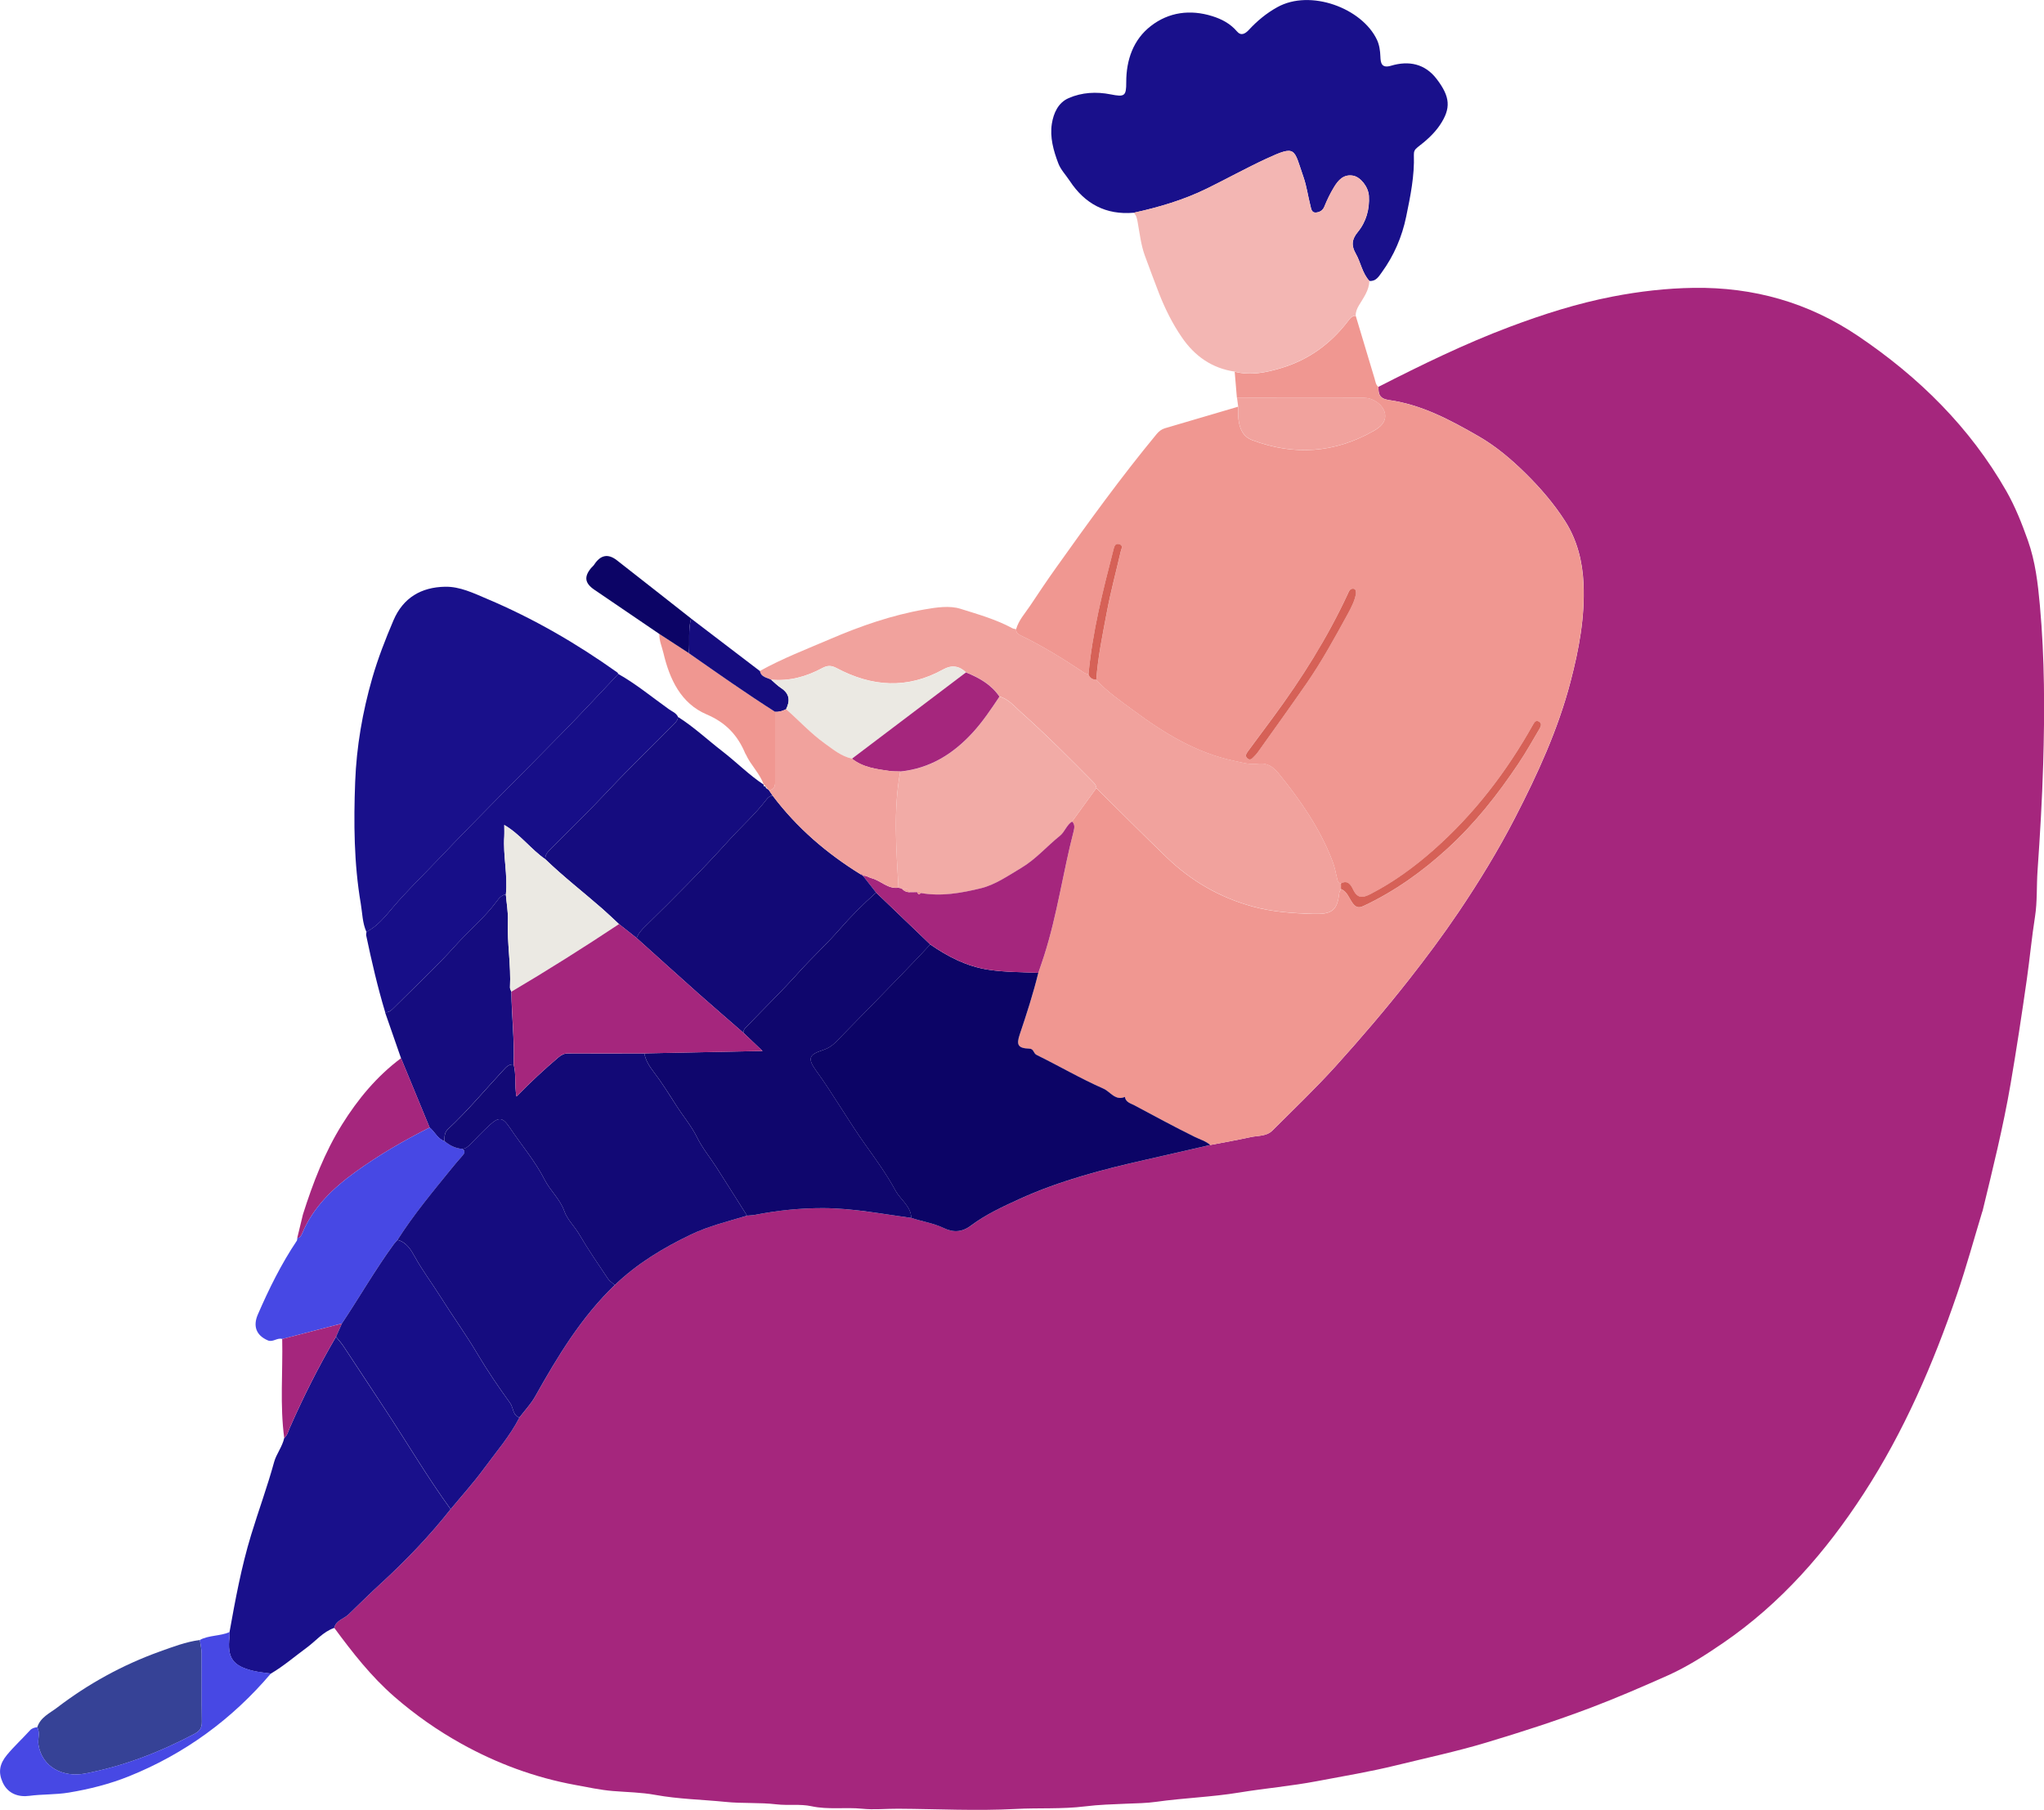 <?xml version="1.0" encoding="UTF-8"?><svg id="Layer_2" xmlns="http://www.w3.org/2000/svg" viewBox="0 0 547.13 484.5"><defs><style>.cls-1{fill:#f3b6b3;}.cls-2{fill:#ebe9e3;}.cls-3{fill:#f1a29d;}.cls-4{fill:#f2aba6;}.cls-5{fill:#f09791;}.cls-6{fill:#d66157;}.cls-7{fill:#150c7f;}.cls-8{fill:#120976;}.cls-9{fill:#19108b;}.cls-10{fill:#170e88;}.cls-11{fill:#0c0466;}.cls-12{fill:#0f066d;}.cls-13{fill:#364296;}.cls-14{fill:#a5267d;}.cls-15{fill:#4748e4;}</style></defs><g id="Layer_1-2"><g><path class="cls-14" d="m530.63,324.29c-2.23,7.36-4.26,14.8-6.75,22.08-6.4,18.72-14.2,36.82-25.02,53.47-10.11,15.57-22.14,29.37-37.59,39.96-4.78,3.28-9.72,6.44-14.91,8.75-6.75,3-13.56,5.96-20.5,8.59-9.21,3.49-18.56,6.51-27.99,9.34-7.92,2.38-16,4.1-24.02,6.07-7.07,1.74-14.25,2.93-21.38,4.28-6.88,1.31-13.88,1.9-20.8,3.04-7.36,1.21-14.82,1.44-22.2,2.48-2.59.37-5.28.39-7.91.5-3.71.16-7.48.26-11.11.72-6.2.77-12.4.36-18.58.69-10.45.56-20.96,0-31.45-.06-3.22-.02-6.55.32-9.64,0-4.53-.46-9.06.31-13.57-.67-3.04-.66-6.24-.14-9.39-.51-4.5-.53-9.1-.19-13.61-.65-6.28-.63-12.6-.74-18.84-1.88-3.71-.68-7.52-.72-11.29-1.03-3.44-.28-6.76-1.02-10.11-1.63-10.77-1.97-20.95-5.74-30.46-11.03-6.38-3.54-12.37-7.74-17.95-12.59-6.25-5.44-11.22-11.84-16.08-18.42.47-2.06,2.57-2.4,3.83-3.62,2.86-2.75,5.67-5.55,8.6-8.23,6.75-6.17,13.05-12.76,18.73-19.93,2.98-3.6,6.13-7.07,8.88-10.83,3.28-4.49,6.97-8.71,9.53-13.71,1.42-1.88,3.09-3.63,4.23-5.67,6.01-10.72,12.33-21.2,21.3-29.8,5.97-5.75,12.97-9.95,20.38-13.51,4.79-2.3,9.97-3.52,15.02-5.06.74-.07,1.5-.09,2.23-.23,5.96-1.17,11.95-1.79,18.05-1.78,8.01.02,15.81,1.56,23.69,2.62,2.89.95,5.93,1.39,8.71,2.72,2.54,1.21,4.84,1.16,7.31-.7,3.91-2.95,8.39-5.01,12.85-7.04,10.9-4.97,22.41-7.97,34.04-10.59,5.71-1.29,11.42-2.61,17.13-3.92,3.58-.69,7.18-1.31,10.74-2.1,1.99-.44,4.26-.17,5.86-1.76,5.71-5.71,11.56-11.29,16.98-17.28,6.79-7.52,13.36-15.21,19.62-23.18,4.62-5.88,9.07-11.86,13.25-18.04,5.48-8.13,10.6-16.5,15.1-25.22,6.04-11.7,11.51-23.61,14.86-36.45,2.26-8.65,3.88-17.31,3.48-26.24-.27-5.93-1.71-11.7-4.93-16.73-2.98-4.65-6.62-8.89-10.56-12.77-3.82-3.76-7.88-7.23-12.6-9.95-7.56-4.35-15.2-8.46-23.95-9.69-2.56-.36-2.89-1.57-2.85-3.55,11.48-5.85,23.05-11.51,35.12-16.05,8.97-3.37,18.05-6.27,27.5-8.1,7.23-1.4,14.48-2.24,21.79-2.34,15.97-.22,30.67,3.9,44.03,12.93,16.23,10.97,29.83,24.36,39.6,41.44,2.39,4.19,4.16,8.67,5.78,13.23,2.01,5.66,2.68,11.48,3.22,17.42,1.29,14.17,1.3,28.36.88,42.55-.28,9.51-.85,19.02-1.51,28.51-.28,4.08-.05,8.26-.67,12.21-.88,5.58-1.4,11.19-2.19,16.77-1.34,9.38-2.76,18.75-4.36,28.09-1.97,11.48-4.78,22.77-7.52,34.08Z"/><path class="cls-5" d="m368.96,103.56c-.04,1.98.29,3.19,2.85,3.55,8.75,1.23,16.39,5.33,23.95,9.69,4.73,2.72,8.79,6.19,12.6,9.95,3.94,3.88,7.58,8.12,10.56,12.77,3.22,5.02,4.66,10.8,4.93,16.73.4,8.93-1.21,17.59-3.48,26.24-3.36,12.84-8.83,24.74-14.86,36.45-4.5,8.72-9.61,17.09-15.1,25.22-4.17,6.18-8.62,12.16-13.25,18.04-6.27,7.97-12.83,15.66-19.62,23.18-5.42,6-11.27,11.57-16.98,17.28-1.59,1.59-3.87,1.33-5.86,1.76-3.56.79-7.16,1.41-10.74,2.1-1.24-1.07-2.8-1.5-4.23-2.2-5.4-2.66-10.68-5.56-16-8.38-1.04-.55-2.38-.8-2.63-2.28-2.57,1.11-3.92-1.42-5.73-2.22-6.11-2.68-11.89-6.09-17.9-9.03-.89-.44-.7-1.64-1.93-1.68-3.02-.1-3.54-.96-2.59-3.77,1.84-5.45,3.61-10.93,4.98-16.52.53-1.56,1.08-3.11,1.58-4.68,3.48-10.89,5.04-22.24,7.89-33.29.22-.83.36-1.81-.44-2.54,2.17-2.98,4.33-5.97,6.5-8.95,6.28,6.2,12.5,12.45,18.86,18.58,6.51,6.27,14.13,10.68,22.89,13.1,5.31,1.46,10.69,1.83,16.17,2,4.96.15,6.58-.73,7.1-5.55.04-.38.3-.74.46-1.11,1.68.7,2.15,2.42,3.09,3.74.78,1.09,1.55,1.46,2.93.82,8.33-3.9,15.72-9.2,22.47-15.36,7.34-6.7,13.46-14.48,18.98-22.71,2.03-3.03,3.83-6.23,5.69-9.38.37-.63.72-1.47-.21-1.94-.73-.37-1.12.1-1.51.79-7.09,12.61-15.74,23.95-26.63,33.58-5.2,4.6-10.71,8.6-16.87,11.8-2.14,1.11-3.51,1.23-4.67-1.18-.58-1.21-1.41-2.65-3.27-1.66-.71-.09-.86-.57-1-1.21-.36-1.62-.69-3.26-1.28-4.8-3.33-8.71-8.57-16.26-14.41-23.44-1.43-1.76-3.06-2.92-5.54-2.58-2.16.3-4.28-.34-6.38-.78-10.06-2.13-18.61-7.34-26.73-13.35-3.51-2.6-7.17-5.06-10.14-8.33.42-6.1,1.68-12.08,2.81-18.07,1.02-5.44,2.47-10.81,3.71-16.21.17-.74.81-1.75-.44-2.06-1.13-.28-1.3.8-1.5,1.58-2.84,10.97-5.62,21.95-6.67,33.27-.39-.13-.83-.19-1.16-.42-5.53-3.68-11.15-7.19-17.15-10.06-.66-.31-1.05-.79-1.09-1.53.68-2.47,2.42-4.32,3.79-6.38,2.24-3.36,4.48-6.72,6.82-10,8.69-12.22,17.47-24.37,27.03-35.94.61-.74,1.32-1.28,2.21-1.55,6.53-1.94,13.06-3.85,19.6-5.77.02,1.08-.05,2.17.07,3.24.28,2.51,1.11,4.74,3.71,5.72,11.23,4.22,22.09,3.47,32.54-2.5,1.72-.98,3.28-2.3,3.01-4.44-.29-2.36-3.09-4.38-5.49-4.38-11.39-.01-22.78-.02-34.17-.02-.2-2.33-.39-4.65-.59-6.98,4.26,1.11,8.43.22,12.44-.98,7.26-2.17,13.19-6.43,17.81-12.47.54-.71,1.08-1.51,2.15-1.52,1.68,5.61,3.35,11.22,5.05,16.82.23.77.31,1.63.99,2.21Zm-6,55.39c0-.71-.03-1.28-.66-1.36-.97-.12-1.22.7-1.53,1.37-5.46,11.81-12.36,22.74-20.09,33.18-2.22,3-4.43,5.99-6.66,8.99-.48.65-.86,1.33-.05,1.95.73.56,1.22-.08,1.68-.54.35-.35.7-.72.99-1.12,4.38-6.16,8.82-12.29,13.11-18.51,4.06-5.88,7.49-12.16,10.92-18.41.95-1.73,1.96-3.65,2.27-5.55Z"/><path class="cls-9" d="m303.46,56.95c-7.45.64-13.07-2.38-17.13-8.55-1.03-1.56-2.41-2.98-3.05-4.68-1.29-3.39-2.3-6.99-1.72-10.62.45-2.79,1.67-5.61,4.5-6.84,3.56-1.55,7.41-1.75,11.22-1,3.75.74,4.2.49,4.19-3.26-.01-5.99,1.9-11.41,6.6-15.05,4.77-3.7,10.52-4.48,16.42-2.63,2.54.79,4.83,1.99,6.62,4.09,1.08,1.27,2.18.65,3.15-.38,2.24-2.42,4.72-4.49,7.65-6.11,8.83-4.91,22.64.24,26.66,8.71.65,1.37.87,2.94.93,4.52.06,1.7.3,3.21,2.87,2.44,4.73-1.41,9.06-.54,12.18,3.54,3.66,4.78,3.92,7.86.84,12.41-1.56,2.3-3.71,4.18-5.92,5.87-.79.61-1.04,1.16-1.01,2.03.2,5.63-.94,11.13-2.06,16.57-1.11,5.38-3.27,10.42-6.53,14.9-.81,1.11-1.56,2.45-3.3,2.3-1.94-2.08-2.3-4.94-3.65-7.3-1.22-2.14-1.11-3.8.53-5.79,2.25-2.73,3.2-6.11,2.98-9.67-.15-2.45-2.26-5.05-4.19-5.41-2.59-.48-4.04,1.21-5.18,3.11-.98,1.63-1.83,3.36-2.54,5.13-.45,1.12-1.3,1.53-2.25,1.62-1.23.11-1.3-1.1-1.51-1.91-.65-2.52-.99-5.14-1.84-7.58-2.66-7.63-1.81-8.68-9.99-4.9-5.35,2.48-10.52,5.35-15.82,7.95-6.24,3.07-12.86,5.02-19.63,6.5Z"/><path class="cls-3" d="m271.97,168.49c.04.74.43,1.22,1.09,1.53,6,2.87,11.63,6.38,17.15,10.06.33.22.77.28,1.16.42.32,1.03,1.09,1.42,2.09,1.48,2.97,3.28,6.63,5.73,10.14,8.33,8.11,6.01,16.67,11.23,26.73,13.35,2.1.44,4.23,1.08,6.38.78,2.48-.34,4.11.82,5.54,2.58,5.84,7.18,11.08,14.73,14.41,23.44.59,1.54.92,3.18,1.28,4.8.14.64.29,1.12,1,1.21,0,.5,0,1,0,1.5-.16.37-.41.73-.46,1.11-.52,4.82-2.14,5.71-7.1,5.55-5.48-.17-10.87-.53-16.17-2-8.76-2.42-16.38-6.82-22.89-13.1-6.35-6.12-12.58-12.38-18.86-18.58,0-.73-.46-1.21-.93-1.69-6.27-6.36-12.58-12.69-19.25-18.63-1.74-1.55-3.31-3.51-5.74-4.18-2.2-3.25-5.45-5.06-8.97-6.48-1.85-1.77-3.87-2.02-6.11-.77-9.57,5.33-19.1,4.65-28.51-.36-1.47-.78-2.5-.73-3.86,0-4.25,2.29-8.76,3.55-13.65,3.1-1.11-.64-2.72-.63-3.02-2.33,6.01-3.35,12.43-5.8,18.74-8.51,8.18-3.51,16.56-6.43,25.34-7.96,3.14-.55,6.68-1.08,9.58-.17,4.7,1.48,9.54,2.83,13.93,5.22.28.15.64.16.96.24Z"/><path class="cls-9" d="m98.08,249.47c-1.08-2.4-1.08-5.05-1.51-7.57-1.84-10.79-1.91-21.72-1.5-32.6.36-9.42,1.96-18.68,4.58-27.79,1.53-5.3,3.51-10.37,5.66-15.42,2.61-6.12,7.48-8.9,13.82-9.02,3.97-.08,7.62,1.71,11.23,3.24,12.38,5.23,23.95,11.92,34.89,19.72.12.09.17.27.26.41-4.85,5.11-9.64,10.28-14.56,15.32-11.21,11.46-22.64,22.72-33.68,34.35-4.05,4.26-8.31,8.34-12.13,12.85-2.05,2.42-4.1,5.01-7.06,6.53Z"/><path class="cls-1" d="m303.46,56.95c6.77-1.48,13.39-3.43,19.63-6.5,5.3-2.6,10.47-5.47,15.82-7.95,8.18-3.78,7.33-2.73,9.99,4.9.85,2.44,1.19,5.07,1.84,7.58.21.81.29,2.02,1.51,1.91.95-.09,1.8-.49,2.25-1.62.71-1.77,1.55-3.5,2.54-5.13,1.15-1.9,2.59-3.59,5.18-3.11,1.93.36,4.03,2.96,4.19,5.41.22,3.56-.73,6.94-2.98,9.67-1.64,1.99-1.75,3.65-.53,5.79,1.35,2.36,1.71,5.22,3.65,7.3-.07,2.54-1.58,4.49-2.79,6.54-.53.89-.9,1.75-.86,2.77-1.07,0-1.61.81-2.15,1.52-4.62,6.04-10.55,10.3-17.81,12.47-4.01,1.2-8.18,2.09-12.44.98-6.1-.9-10.68-4.13-14.13-9.15-2.55-3.71-4.52-7.7-6.16-11.88-1.29-3.31-2.51-6.66-3.74-9.97-1.04-2.79-1.41-6.04-1.96-9.1-.17-.93-.35-1.78-1.06-2.45Z"/><path class="cls-10" d="m98.08,249.47c2.96-1.52,5.01-4.11,7.06-6.53,3.82-4.51,8.08-8.59,12.13-12.85,11.04-11.62,22.47-22.89,33.68-34.35,4.93-5.03,9.71-10.21,14.56-15.32,4.82,2.72,9.07,6.26,13.57,9.46.85.6,1.94.98,2.42,2.05-.03.62-.33,1.1-.75,1.53-5.86,6.02-11.94,11.8-17.69,17.93-5.25,5.6-10.75,10.96-16.16,16.41-.63.63-.99,1.32-.93,2.21-3.86-2.65-6.64-6.63-10.98-9.17,0,1.23.05,2.14,0,3.03-.36,5.21.98,10.38.43,15.59-1.21.13-1.9,1.08-2.51,1.9-3.23,4.34-7.41,7.79-11.01,11.8-5.2,5.8-10.96,11.1-16.46,16.63-.66.66-1.31,1.29-2.34,1.17-2.03-6.75-3.62-13.62-5.07-20.51-.07-.31.04-.66.07-.99Z"/><path class="cls-7" d="m145.97,230.01c-.06-.89.3-1.58.93-2.21,5.41-5.45,10.91-10.82,16.16-16.41,5.75-6.12,11.83-11.91,17.69-17.93.42-.43.72-.91.75-1.53,4.24,2.68,7.89,6.13,11.85,9.18,3.76,2.9,7.11,6.32,11.08,8.95,0,0,0-.07,0-.07-.11.48.18.55.55.53l-.04-.05c-.04.41.25.59.53.76.12.1.23.19.35.29.33.49.67.97,1,1.46-.83.08-1.35.65-1.79,1.24-2.93,3.81-6.53,7-9.74,10.55-7.22,7.99-14.82,15.64-22.53,23.17-.96.93-1.87,1.89-2.33,3.18-1.58-1.25-3.16-2.5-4.74-3.75-1.46-1.35-2.89-2.73-4.38-4.04-5.09-4.46-10.45-8.6-15.33-13.31Z"/><path class="cls-7" d="m103.08,270.97c1.04.12,1.68-.51,2.34-1.17,5.51-5.52,11.26-10.83,16.46-16.63,3.59-4.01,7.78-7.46,11.01-11.8.61-.82,1.3-1.77,2.51-1.9.2,2.36.64,4.74.55,7.09-.23,5.95.87,11.84.56,17.79-.02.37.24.75.37,1.13.06,6.5.87,12.98.59,19.49-1.27-.16-1.98.7-2.72,1.49-4.93,5.29-9.55,10.88-14.85,15.82-1,.94-.92,2.07-.93,3.22-1.86-.64-2.57-2.52-3.97-3.65-2.55-6.19-5.11-12.38-7.66-18.58-1.43-4.1-2.85-8.2-4.28-12.3Z"/><path class="cls-14" d="m107.35,283.27c2.55,6.19,5.11,12.38,7.66,18.58-6.92,3.47-13.61,7.36-19.89,11.9-6,4.34-11.26,9.36-14.21,16.37-.25.6-.53,1.26-1.35,1.31.51-2.11,1.02-4.22,1.53-6.33,2.66-8.39,5.8-16.59,10.48-24.09,4.24-6.79,9.3-12.91,15.77-17.73Z"/><path class="cls-3" d="m331.1,106.47c11.39,0,22.78.01,34.17.02,2.4,0,5.2,2.02,5.49,4.38.27,2.14-1.29,3.45-3.01,4.44-10.45,5.97-21.31,6.72-32.54,2.5-2.6-.98-3.44-3.21-3.71-5.72-.12-1.07-.05-2.16-.07-3.24-.1-.8-.21-1.59-.31-2.39Z"/><path class="cls-5" d="m205.82,211.52c-.12-.1-.23-.19-.35-.29-.18-.25-.36-.51-.53-.76,0,0,.04.05.04.05-.18-.18-.37-.35-.55-.53,0,0,0,.07,0,.07-1.03-3.02-3.48-5.21-4.77-8.08-.03-.07-.11-.13-.14-.2-2.03-4.9-5.18-8.32-10.35-10.52-6.93-2.95-9.93-9.43-11.59-16.46-.4-1.69-1.16-3.31-1.09-5.09,2.63,1.71,5.25,3.42,7.88,5.13,7.64,5.33,15.25,10.7,23.11,15.71,0,6.06,0,12.12,0,18.19,0,1.26.15,2.6-1.66,2.79Z"/><path class="cls-11" d="m184.37,174.84c-2.62-1.71-5.25-3.42-7.88-5.13-5.79-3.94-11.58-7.88-17.37-11.82-2.57-1.74-2.85-3.47-.9-5.82.26-.31.6-.56.82-.9,1.69-2.61,3.7-3.04,6.09-1.18,6.63,5.17,13.24,10.39,19.85,15.58-.84,3.04-.28,6.18-.61,9.26Z"/><path class="cls-7" d="m184.37,174.84c.33-3.08-.23-6.21.61-9.26,6.15,4.69,12.3,9.38,18.45,14.08.3,1.69,1.91,1.68,3.02,2.33.87.74,1.67,1.57,2.61,2.19,2.3,1.49,2.5,3.4,1.36,5.68-.92.46-1.88.78-2.94.7-7.86-5.01-15.47-10.37-23.11-15.71Z"/><path class="cls-9" d="m120.62,404.02c-5.68,7.17-11.98,13.76-18.73,19.93-2.93,2.68-5.74,5.48-8.6,8.23-1.27,1.22-3.36,1.56-3.83,3.62-2.98,1.02-4.93,3.5-7.36,5.28-3.19,2.34-6.18,4.93-9.6,6.95-1.56-.23-3.14-.36-4.66-.72-5.56-1.31-7.06-3.5-6.41-9.13.05-.41,0-.83,0-1.24,1.57-8.75,3.18-17.48,5.78-26.01,1.99-6.54,4.36-12.95,6.17-19.56.58-2.13,2.2-4.09,2.7-6.41.86-.74,1.09-1.82,1.51-2.79,3.66-8.33,7.75-16.44,12.34-24.3.67.84,1.41,1.64,2.01,2.53,3.77,5.69,7.51,11.4,11.27,17.1,5.83,8.83,11.19,17.96,17.41,26.53Z"/><path class="cls-15" d="m79.57,331.42c.82-.05,1.09-.7,1.35-1.31,2.95-7.01,8.21-12.03,14.21-16.37,6.28-4.54,12.96-8.42,19.89-11.9,1.4,1.13,2.11,3.01,3.97,3.65,1.41,1.13,2.95,1.96,4.8,2.06.83.61.59,1.17,0,1.83-1.05,1.16-2.06,2.37-3.05,3.59-4.98,6.17-10.07,12.26-14.34,18.96-.33.37-.68.72-.97,1.11-5,6.85-9.2,14.22-13.91,21.26-5.32,1.38-10.64,2.76-15.96,4.15-1.34-.44-2.5.95-3.85.38-3.23-1.38-4-3.92-2.69-6.94,2.97-6.85,6.26-13.52,10.43-19.74.13-.19.09-.48.13-.73Z"/><path class="cls-13" d="m9.97,462.4c.83-2.68,3.36-3.77,5.3-5.26,8.36-6.39,17.52-11.43,27.43-15,3.51-1.26,7.04-2.61,10.79-3.12.17,1.23.47,2.45.48,3.68.05,6.07-.04,12.14.06,18.2.03,1.66-.54,2.49-1.99,3.26-9.28,4.91-18.97,8.67-29.32,10.63-5.77,1.09-11.44-1.67-12.42-7.69-.26-1.6.53-3.2-.33-4.69Z"/><path class="cls-15" d="m9.97,462.4c.85,1.49.07,3.09.33,4.69.98,6.02,6.65,8.79,12.42,7.69,10.34-1.96,20.03-5.72,29.32-10.63,1.45-.77,2.02-1.6,1.99-3.26-.1-6.07-.01-12.13-.06-18.2-.01-1.23-.31-2.45-.48-3.68,2.49-1.3,5.41-.99,7.95-2.1,0,.42.05.83,0,1.24-.65,5.64.84,7.82,6.41,9.13,1.53.36,3.11.49,4.66.72-10.42,12.26-23.07,21.51-37.98,27.51-5.17,2.08-10.59,3.45-16.15,4.37-3.51.58-7.04.4-10.55.87-2.76.37-5.68-.48-7.1-3.57-1.26-2.75-.86-4.98,1.15-7.41,1.92-2.31,4.11-4.31,6.11-6.52.55-.61,1.23-.8,1.99-.87Z"/><path class="cls-14" d="m75.55,358.45c5.32-1.38,10.64-2.76,15.96-4.14-.53,1.18-1.05,2.37-1.58,3.55-4.59,7.86-8.68,15.97-12.34,24.3-.43.97-.65,2.05-1.51,2.79-1.18-8.81-.35-17.66-.54-26.49Z"/><path class="cls-11" d="m277.93,260.43c-1.37,5.59-3.14,11.07-4.98,16.52-.95,2.81-.42,3.67,2.59,3.77,1.23.04,1.04,1.24,1.93,1.68,6,2.94,11.79,6.35,17.9,9.03,1.81.79,3.16,3.32,5.73,2.22.25,1.48,1.59,1.72,2.63,2.28,5.32,2.83,10.6,5.72,16,8.38,1.43.7,2.99,1.14,4.23,2.2-5.71,1.31-11.41,2.63-17.13,3.92-11.63,2.62-23.15,5.62-34.04,10.59-4.45,2.03-8.93,4.1-12.85,7.04-2.46,1.86-4.77,1.91-7.31.7-2.78-1.33-5.82-1.77-8.71-2.72-.09-3.16-2.88-4.85-4.23-7.33-2.26-4.15-5.06-8.08-7.83-11.94-4.72-6.59-8.7-13.65-13.45-20.21-2.3-3.18-1.88-4.25,1.8-5.43,1.4-.45,2.53-1.16,3.54-2.2,7.01-7.21,14.09-14.35,21.03-21.62,1.41-1.48,2.83-2.97,4.21-4.48,4.74,3.27,9.75,5.88,15.56,6.76,4.44.68,8.9.64,13.36.84Z"/><path class="cls-12" d="m249.01,252.83c-1.38,1.51-2.8,3-4.21,4.48-6.94,7.28-14.02,14.41-21.03,21.62-1.01,1.04-2.14,1.75-3.54,2.2-3.68,1.18-4.1,2.25-1.8,5.43,4.75,6.56,8.73,13.62,13.45,20.21,2.77,3.86,5.57,7.79,7.83,11.94,1.35,2.48,4.14,4.16,4.23,7.33-7.87-1.06-15.67-2.61-23.69-2.62-6.1-.01-12.09.62-18.05,1.78-.73.14-1.48.16-2.23.23-2.73-4.3-5.43-8.62-8.18-12.91-1.73-2.69-3.81-5.21-5.21-8.06-1.51-3.06-3.7-5.62-5.5-8.44-1.97-3.09-3.94-6.25-6.2-9.2-1.01-1.33-2.09-2.98-2.4-4.83,10.37-.21,20.75-.42,31.63-.64-1.96-1.86-3.55-3.37-5.14-4.89.01-.84.6-1.33,1.12-1.87,4.61-4.78,9.36-9.43,13.79-14.37,3.5-3.9,7.38-7.44,10.82-11.39,3.06-3.52,6.34-6.8,9.82-9.89,4.83,4.63,9.66,9.26,14.49,13.89Z"/><path class="cls-8" d="m172.48,281.99c.31,1.85,1.38,3.51,2.4,4.83,2.26,2.95,4.22,6.11,6.2,9.2,1.8,2.82,4,5.39,5.5,8.44,1.4,2.85,3.48,5.36,5.21,8.06,2.75,4.29,5.46,8.6,8.18,12.91-5.06,1.54-10.23,2.76-15.02,5.06-7.41,3.56-14.41,7.76-20.38,13.51-.61-.55-1.37-1-1.82-1.66-2.62-3.92-5.3-7.8-7.67-11.86-1.26-2.16-3.23-3.99-4.01-6.22-1.16-3.29-3.77-5.47-5.31-8.49-2.48-4.89-6.14-9.17-9.22-13.77-1.96-2.93-2.91-3.16-5.53-.77-1.72,1.57-3.31,3.27-4.95,4.92-.65.65-1.27,1.33-2.27,1.41-1.85-.1-3.39-.93-4.8-2.06.01-1.16-.08-2.29.93-3.22,5.3-4.94,9.92-10.53,14.85-15.82.74-.79,1.45-1.65,2.72-1.49.73,2.68.19,5.51.76,8.57,3.76-3.85,7.41-7.23,11.19-10.45.8-.68,1.57-1.1,2.65-1.09,6.8.03,13.6,0,20.4,0Z"/><path class="cls-7" d="m123.79,307.55c1-.08,1.62-.76,2.27-1.41,1.64-1.65,3.23-3.35,4.95-4.92,2.62-2.39,3.57-2.16,5.53.77,3.08,4.6,6.73,8.88,9.22,13.77,1.53,3.02,4.15,5.2,5.31,8.49.78,2.23,2.75,4.06,4.01,6.22,2.38,4.06,5.06,7.95,7.67,11.86.44.66,1.2,1.11,1.82,1.66-8.96,8.6-15.29,19.08-21.3,29.8-1.14,2.04-2.81,3.79-4.23,5.67-1.85-.59-1.57-2.58-2.47-3.83-3.09-4.29-6.09-8.68-8.79-13.23-3.11-5.26-6.69-10.2-9.93-15.36-2.22-3.54-4.74-6.87-6.78-10.55-1.03-1.86-2.23-3.96-4.67-4.57,4.27-6.71,9.35-12.8,14.34-18.96.99-1.22,2-2.43,3.05-3.59.59-.66.83-1.22,0-1.83Z"/><path class="cls-10" d="m106.4,331.93c2.44.61,3.65,2.71,4.67,4.57,2.04,3.68,4.56,7.01,6.78,10.55,3.24,5.17,6.82,10.11,9.93,15.36,2.69,4.55,5.69,8.94,8.79,13.23.9,1.25.63,3.24,2.47,3.83-2.55,5-6.25,9.22-9.53,13.71-2.75,3.76-5.91,7.23-8.88,10.83-6.22-8.57-11.58-17.7-17.41-26.53-3.76-5.7-7.49-11.41-11.27-17.1-.59-.89-1.33-1.69-2.01-2.53.53-1.18,1.05-2.36,1.58-3.55,4.7-7.04,8.91-14.41,13.91-21.26.29-.4.65-.74.97-1.11Z"/><path class="cls-4" d="m267.54,186.49c2.44.66,4,2.63,5.74,4.18,6.67,5.94,12.98,12.26,19.25,18.63.47.48.93.95.93,1.69-2.17,2.98-4.33,5.97-6.5,8.95-1.47.95-1.99,2.81-3.21,3.79-3.53,2.82-6.48,6.31-10.42,8.65-3.49,2.07-6.93,4.5-10.8,5.44-5.2,1.26-10.59,2.23-16.04,1.26-.24-.46-.53-.65-.97-.22-.68,0-1.37.01-2.05.02-.27-1.18-1.23-.82-1.99-.89-.33-.11-.66-.21-.98-.31-.59-10.39-1.41-20.78.48-31.13,7.94-.78,14.19-4.71,19.45-10.47,2.69-2.95,4.9-6.26,7.11-9.57Z"/><path class="cls-14" d="m240.5,237.65c.33.11.66.21.98.32.53.59,1.21.85,1.99.89.68,0,1.37-.01,2.05-.02.21.6.52.69.97.22,5.45.98,10.84,0,16.04-1.26,3.87-.94,7.31-3.37,10.8-5.44,3.94-2.34,6.9-5.83,10.42-8.65,1.22-.98,1.74-2.84,3.21-3.79.8.73.65,1.71.44,2.54-2.86,11.04-4.41,22.39-7.89,33.29-.5,1.57-1.05,3.12-1.58,4.68-4.46-.2-8.92-.16-13.36-.84-5.81-.89-10.81-3.49-15.56-6.76-4.83-4.63-9.66-9.26-14.49-13.89-1.18-1.5-2.36-3-3.53-4.5.88-.13,1.55.46,2.33.66,2.47.64,4.35,2.95,7.18,2.55Z"/><path class="cls-6" d="m358.94,237.98c0-.5,0-1,0-1.5,1.86-.99,2.69.45,3.27,1.66,1.16,2.41,2.52,2.29,4.67,1.18,6.16-3.2,11.67-7.2,16.87-11.8,10.89-9.63,19.55-20.97,26.63-33.58.39-.7.78-1.17,1.51-.79.92.47.58,1.31.21,1.94-1.86,3.15-3.65,6.34-5.69,9.38-5.52,8.24-11.64,16.01-18.98,22.71-6.75,6.16-14.14,11.46-22.47,15.36-1.38.65-2.14.28-2.93-.82-.94-1.32-1.41-3.04-3.09-3.74Z"/><path class="cls-6" d="m362.95,158.96c-.31,1.9-1.32,3.82-2.27,5.55-3.43,6.25-6.86,12.53-10.92,18.41-4.3,6.22-8.73,12.35-13.11,18.51-.29.4-.64.77-.99,1.12-.46.46-.95,1.1-1.68.54-.81-.62-.43-1.3.05-1.95,2.22-2.99,4.44-5.99,6.66-8.99,7.72-10.44,14.62-21.38,20.09-33.18.31-.67.56-1.49,1.53-1.37.62.08.66.65.66,1.36Z"/><path class="cls-6" d="m293.46,181.98c-1-.06-1.77-.45-2.09-1.48,1.04-11.33,3.83-22.31,6.66-33.27.2-.78.37-1.85,1.5-1.58,1.26.31.61,1.31.44,2.06-1.24,5.4-2.69,10.76-3.71,16.21-1.12,5.99-2.39,11.97-2.81,18.07Z"/><path class="cls-2" d="m210.41,189.85c1.13-2.27.93-4.19-1.36-5.68-.95-.61-1.74-1.45-2.61-2.19,4.88.44,9.4-.82,13.65-3.1,1.37-.74,2.39-.79,3.86,0,9.4,5.01,18.94,5.69,28.51.36,2.24-1.25,4.26-1,6.11.77-10.17,7.7-20.34,15.39-30.51,23.09-2.84-.62-5.01-2.44-7.28-4.07-3.77-2.71-6.9-6.14-10.36-9.19Z"/><path class="cls-14" d="m228.05,203.1c10.17-7.7,20.34-15.39,30.51-23.09,3.52,1.42,6.77,3.23,8.97,6.48-2.21,3.31-4.42,6.62-7.11,9.57-5.26,5.76-11.51,9.68-19.45,10.47-.91-.03-1.83.01-2.73-.11-3.59-.51-7.21-.94-10.19-3.31Z"/><path class="cls-2" d="m136.88,265.47c-.13-.38-.39-.76-.37-1.13.31-5.94-.79-11.84-.56-17.79.09-2.35-.35-4.72-.55-7.09.55-5.22-.78-10.38-.43-15.59.06-.9,0-1.81,0-3.03,4.34,2.54,7.12,6.52,10.98,9.17,4.87,4.71,10.24,8.85,15.33,13.31,1.49,1.31,2.92,2.69,4.38,4.05-9.45,6.28-19.04,12.33-28.8,18.1Z"/><path class="cls-8" d="m230.99,234.44c1.18,1.5,2.36,3,3.53,4.5-3.48,3.1-6.75,6.37-9.82,9.89-3.43,3.95-7.31,7.48-10.82,11.39-4.43,4.94-9.18,9.59-13.79,14.37-.52.54-1.11,1.03-1.12,1.87-4.04-3.53-8.11-7.02-12.12-10.58-5.5-4.89-10.95-9.84-16.43-14.76.46-1.3,1.37-2.25,2.33-3.18,7.71-7.53,15.31-15.17,22.53-23.17,3.21-3.55,6.81-6.74,9.74-10.55.45-.58.97-1.16,1.79-1.24,6.46,8.58,14.46,15.46,23.57,21.08.2.13.41.26.61.39v-.02Z"/><path class="cls-14" d="m170.43,251.12c5.47,4.92,10.93,9.87,16.43,14.76,4.01,3.56,8.08,7.06,12.12,10.58,1.59,1.51,3.18,3.02,5.14,4.89-10.89.22-21.26.43-31.63.64-6.8,0-13.6.03-20.4,0-1.08,0-1.86.41-2.65,1.09-3.79,3.22-7.43,6.6-11.19,10.45-.57-3.06-.02-5.89-.76-8.57.28-6.51-.52-12.99-.59-19.49,9.76-5.78,19.35-11.82,28.8-18.1,1.58,1.25,3.16,2.5,4.74,3.75Z"/><path class="cls-3" d="m230.38,234.06c-9.11-5.62-17.1-12.5-23.57-21.08-.33-.49-.67-.97-1-1.46,1.81-.18,1.66-1.53,1.66-2.79,0-6.06,0-12.12,0-18.19,1.05.08,2.01-.23,2.94-.7,3.47,3.05,6.6,6.48,10.36,9.18,2.27,1.63,4.44,3.45,7.28,4.07,2.99,2.36,6.61,2.8,10.19,3.31.9.13,1.82.08,2.73.11-1.89,10.35-1.06,20.75-.48,31.13-2.83.4-4.71-1.91-7.18-2.55-.78-.2-1.45-.79-2.33-.66,0,0,0,.02,0,.02-.06-.36-.29-.44-.61-.39Z"/><path class="cls-2" d="m204.94,210.47c.18.25.36.51.53.76-.29-.18-.58-.35-.53-.76Z"/><path class="cls-2" d="m204.42,209.99c.18.18.37.35.55.53-.37.02-.66-.05-.55-.53Z"/><path class="cls-3" d="m243.48,238.86c-.78-.04-1.46-.3-1.99-.89.77.07,1.73-.29,1.99.89Z"/><path class="cls-5" d="m246.49,239.06c-.44.47-.76.38-.97-.22.44-.44.73-.24.97.22Z"/><path class="cls-14" d="m230.38,234.06c.32-.05.55.04.61.39-.2-.13-.41-.26-.61-.39Z"/></g></g></svg>